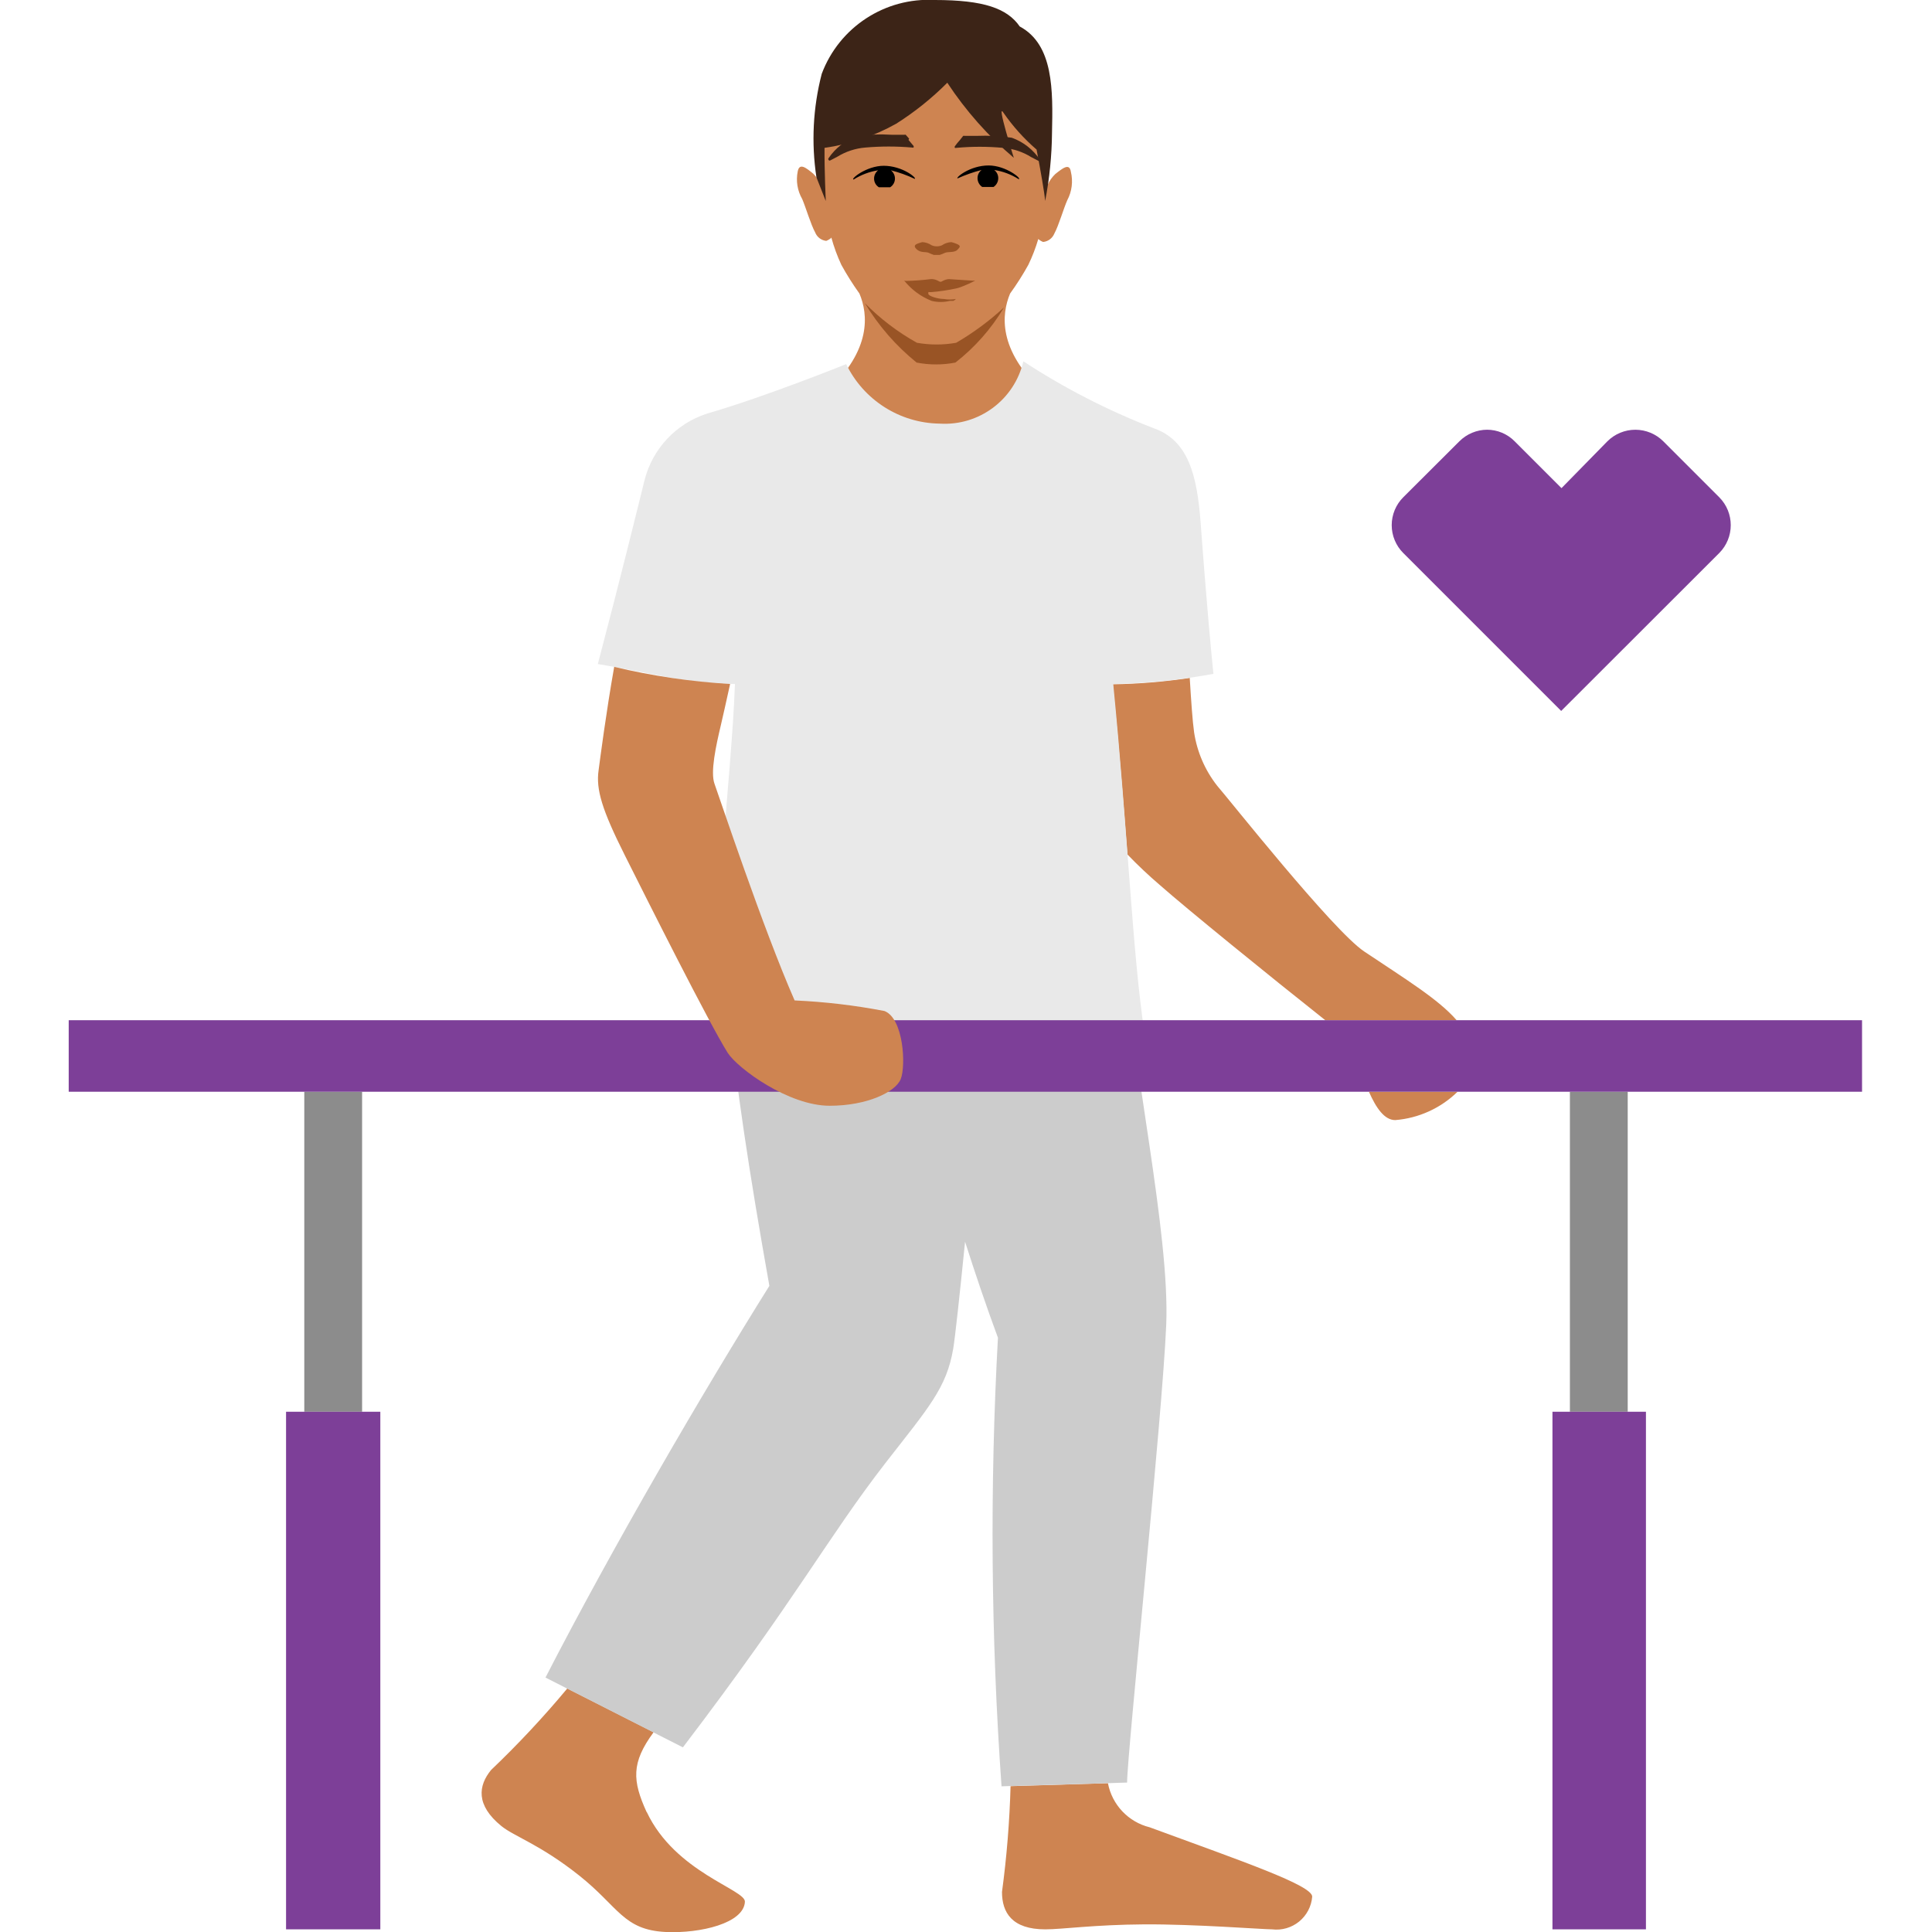 <svg width="124" height="124" viewBox="0 0 124 124" fill="none" xmlns="http://www.w3.org/2000/svg">
<g clip-path="url(#clip0_2497_16122)">
<path d="M104.47 70.069V90.609H100.76V70.069H104.47ZM19.53 70.069V90.609H23.24V70.069H19.53Z" fill="#8C8C8C"/>
<path d="M84.22 121.73C84.17 122.354 83.868 122.931 83.383 123.328C82.897 123.724 82.272 123.906 81.65 123.83C81.06 123.83 76.65 123.49 73.44 123.51C70.23 123.53 68.17 123.83 67.09 123.83C64.94 123.83 64.31 122.74 64.31 121.43C64.614 119.178 64.797 116.912 64.86 114.64L71.11 114.45C71.374 115.836 72.42 116.941 73.79 117.28C79.75 119.47 84.22 121 84.22 121.73ZM68.5 12.85C68.26 13.39 67.95 14.48 67.67 14.99C67.549 15.29 67.272 15.498 66.95 15.53C66.836 15.486 66.731 15.422 66.64 15.34C66.472 15.91 66.258 16.465 66 17C65.647 17.636 65.256 18.25 64.83 18.84C64.26 20.2 64.08 22.44 66.83 25.05C69.34 27.43 64.59 30.77 60.02 30.55C55.45 30.77 50.65 27.43 53.16 25.05C55.92 22.44 55.73 20.19 55.16 18.84C54.737 18.25 54.35 17.636 54 17C53.733 16.426 53.516 15.831 53.35 15.22C53.35 15.22 53.35 15.22 53.35 15.27C53.255 15.351 53.146 15.415 53.03 15.46C52.711 15.426 52.438 15.218 52.32 14.92C52.04 14.41 51.72 13.32 51.49 12.78C51.179 12.242 51.076 11.609 51.2 11C51.31 10.42 51.75 10.78 52.2 11.15C52.444 11.397 52.637 11.689 52.77 12.01C52.597 10.795 52.537 9.566 52.59 8.34C53.25 4 54.21 1 59.9 0.79H60.11C65.6 0.99 66.86 4.71 67.4 8.36C67.456 9.529 67.403 10.701 67.24 11.86C67.359 11.601 67.525 11.367 67.73 11.17C68.2 10.8 68.64 10.44 68.73 11.02C68.88 11.638 68.799 12.289 68.5 12.85ZM41.5 116.3C40.59 114.3 40.5 113.14 41.95 111.18L36.41 108.37C34.882 110.206 33.249 111.952 31.52 113.6C30.7 114.6 30.52 115.85 32.18 117.2C33.02 117.88 34.65 118.37 37.18 120.38C39.71 122.39 40 123.87 42.74 124C44.95 124.1 47.74 123.44 47.81 122.06C47.85 121.27 43.34 120.18 41.51 116.3H41.5ZM74.46 56.82C76.16 58.32 81.4 62.58 85.06 65.48H93.49C92.33 64.14 90.25 62.87 87.56 61.07C85.56 59.74 78.76 51.15 78.12 50.43C77.338 49.434 76.828 48.252 76.64 47C76.54 46.3 76.45 45 76.36 43.51C74.725 43.758 73.074 43.895 71.42 43.92C71.82 47.92 72.11 51.54 72.36 54.84C73.027 55.535 73.728 56.195 74.46 56.82ZM87.86 70.07C88.33 71.13 88.86 71.89 89.55 71.89C91.055 71.77 92.471 71.126 93.55 70.07H87.86Z" fill="#CE8451"/>
<path d="M72.19 61.069L47.19 55.409C45.83 59.099 46.78 67.939 49.38 82.529C45.1 89.369 39.38 99.179 35.01 107.669L43.83 112.149C51.18 102.499 53.07 98.759 56.83 93.899C59.61 90.329 60.75 89.089 61.18 86.559C61.3 85.849 61.59 83.169 61.94 79.699C62.58 81.699 63.28 83.779 64.05 85.859C63.522 95.451 63.599 105.067 64.28 114.649L72.34 114.409C72.34 112.559 74.6 90.979 74.85 85.049C75.1 79.119 72.6 68.089 72.19 61.069Z" fill="#CCCCCC"/>
<path d="M77.88 43.249C77.47 39.249 77.06 33.55 77.06 33.55C76.83 30.48 76.26 28.27 74.06 27.489C71.123 26.355 68.314 24.914 65.68 23.189C65.108 25.656 62.837 27.348 60.31 27.189C57.748 27.154 55.426 25.675 54.31 23.369C54.31 23.369 49.14 25.459 45.37 26.549C43.394 27.189 41.884 28.797 41.37 30.809C40.99 32.349 39.77 37.319 38.37 42.62C41.37 43.099 44.02 43.889 47.17 43.9C46.98 49.69 45.49 61.279 46.04 66.749C50.218 67.502 54.455 67.877 58.7 67.87H59.76C64.359 67.701 68.937 67.162 73.45 66.26C72.67 61.059 72.38 53.34 71.45 43.9C73.608 43.858 75.758 43.641 77.88 43.249Z" fill="#E9E9E9"/>
<path d="M63.46 10.619C62.24 10.619 61.31 11.419 61.46 11.449C61.957 11.226 62.472 11.045 63 10.909C62.836 11.032 62.74 11.225 62.74 11.429C62.738 11.658 62.851 11.872 63.04 11.999H63.77C63.956 11.873 64.069 11.664 64.07 11.439C64.073 11.231 63.977 11.034 63.81 10.909C64.368 10.995 64.903 11.196 65.38 11.499C65.62 11.499 64.58 10.619 63.44 10.619" fill="black"/>
<path d="M56.71 10.64C57.93 10.64 58.87 11.44 58.71 11.48C58.219 11.248 57.706 11.064 57.18 10.93C57.343 11.057 57.439 11.253 57.44 11.46C57.44 11.687 57.323 11.899 57.13 12.02H56.41C56.216 11.9 56.098 11.688 56.1 11.46C56.1 11.252 56.196 11.057 56.36 10.93C55.802 11.018 55.268 11.219 54.79 11.52C54.55 11.52 55.59 10.64 56.73 10.64" fill="black"/>
<path d="M61.37 22C62.473 21.357 63.502 20.596 64.44 19.73C63.63 21.094 62.572 22.295 61.32 23.27C60.498 23.43 59.652 23.43 58.83 23.27C57.511 22.202 56.387 20.913 55.51 19.46C56.498 20.46 57.622 21.316 58.85 22C59.684 22.147 60.536 22.147 61.37 22ZM61.37 15.64C61.269 15.599 61.166 15.566 61.06 15.54C60.845 15.55 60.638 15.619 60.46 15.74C60.357 15.788 60.244 15.812 60.13 15.81C60.013 15.812 59.897 15.788 59.79 15.74C59.615 15.621 59.411 15.552 59.2 15.54C59.091 15.566 58.984 15.599 58.88 15.64C58.56 15.77 58.78 15.95 58.88 16.04C59.15 16.24 59.42 16.14 59.61 16.23C59.714 16.279 59.821 16.323 59.93 16.36H60.31C60.424 16.327 60.535 16.284 60.64 16.23C60.83 16.14 61.25 16.23 61.44 16.04C61.63 15.85 61.7 15.77 61.37 15.64ZM62.37 18.01L61 17.92C60.944 17.912 60.886 17.912 60.83 17.92C60.74 17.933 60.652 17.96 60.57 18C60.36 18.1 60.4 18.13 60.16 18C60.039 17.94 59.905 17.909 59.77 17.91C59.239 17.977 58.705 18.017 58.17 18.03C58.07 18.03 57.93 17.98 58.05 18.03C58.511 18.599 59.11 19.04 59.79 19.31C60.174 19.405 60.576 19.405 60.96 19.31H61.07H61.19C61.251 19.282 61.306 19.241 61.35 19.19C61.095 19.234 60.835 19.234 60.58 19.19C60.21 19.19 59.58 19.01 59.58 18.85C59.58 18.69 59.58 18.76 59.76 18.75C60.305 18.706 60.846 18.626 61.38 18.51C61.534 18.474 61.685 18.424 61.83 18.36C62.091 18.26 62.344 18.143 62.59 18.01H62.44H62.37Z" fill="#995425"/>
<path d="M105.64 123.829H99.64V90.609H105.64V123.829ZM24.41 90.609H18.36V123.829H24.41V90.609ZM4.41 65.48V70.07H119.51V65.48H4.41Z" fill="#7D3F98"/>
<path d="M56.77 64.89C54.866 64.523 52.937 64.296 51 64.21C48.95 59.54 46.14 51.07 45.86 50.31C45.58 49.55 45.96 47.84 46.26 46.57C46.4 45.99 46.61 45.02 46.86 43.9C44.353 43.752 41.863 43.384 39.42 42.8C38.9 45.74 38.52 48.68 38.42 49.43C38.24 50.67 38.64 51.98 40.1 54.89C41.56 57.8 45.48 65.62 46.71 67.58C47.36 68.58 50.61 70.97 53.25 70.97C55.63 70.97 57.47 70.1 57.81 69.26C58.15 68.42 58 65.37 56.77 64.89Z" fill="#CE8451"/>
<path d="M95.46 27.58C94.784 27.581 94.136 27.851 93.66 28.33L90.07 31.91C89.592 32.385 89.323 33.031 89.323 33.705C89.323 34.379 89.592 35.025 90.07 35.5L100.2 45.63L110.34 35.5C111.331 34.508 111.331 32.902 110.34 31.91L106.76 28.33C106.283 27.851 105.636 27.582 104.96 27.582C104.284 27.582 103.637 27.851 103.16 28.33L100.22 31.33L97.22 28.33C96.749 27.849 96.103 27.579 95.43 27.58" fill="#7D3F98"/>
<path d="M65.45 1.7C64.65 0.54 63.14 -0 60 -0C56.804 -0.178 53.863 1.742 52.74 4.74C52.179 6.907 52.064 9.166 52.4 11.38L53 12.9C53 12.9 52.91 10.98 52.92 9.49C54.537 9.265 56.097 8.739 57.52 7.94C58.708 7.188 59.808 6.306 60.8 5.31C61.986 7.112 63.424 8.735 65.07 10.13C65.07 10.13 63.93 6.51 64.4 7.23C65.007 8.107 65.722 8.903 66.53 9.6C66.8 11.01 67.04 12.39 67.08 12.9C67.359 11.459 67.507 9.997 67.52 8.53C67.58 5.82 67.63 2.87 65.45 1.7Z" fill="#3C2417"/>
<path d="M58.35 8.9L58.13 8.65C58.108 8.639 58.082 8.639 58.06 8.65H57.26C56.506 8.602 55.748 8.632 55 8.74C54.26 9.005 53.622 9.499 53.18 10.15C53.157 10.18 53.154 10.22 53.171 10.254C53.188 10.288 53.222 10.31 53.26 10.31L53.74 10.06C54.285 9.724 54.902 9.522 55.54 9.47C56.538 9.383 57.542 9.383 58.54 9.47C58.569 9.482 58.601 9.482 58.63 9.47C58.65 9.436 58.65 9.394 58.63 9.36L58.31 8.98" fill="#3C2417"/>
<path d="M66.75 10.26C66.316 9.604 65.681 9.106 64.94 8.84C64.195 8.729 63.442 8.689 62.69 8.72H61.9C61.874 8.711 61.846 8.711 61.82 8.72L61.6 9C61.489 9.12 61.385 9.247 61.29 9.38C61.265 9.412 61.265 9.458 61.29 9.49C61.319 9.502 61.351 9.502 61.38 9.49C62.378 9.398 63.382 9.398 64.38 9.49C65.019 9.54 65.636 9.742 66.18 10.08L66.66 10.33C66.686 10.339 66.714 10.339 66.74 10.33C66.771 10.296 66.771 10.244 66.74 10.21" fill="#3C2417"/>
</g>
<defs>
<clipPath id="clip0_2497_16122">
<rect width="124" height="124" fill="white"/>
</clipPath>
</defs>
</svg>
